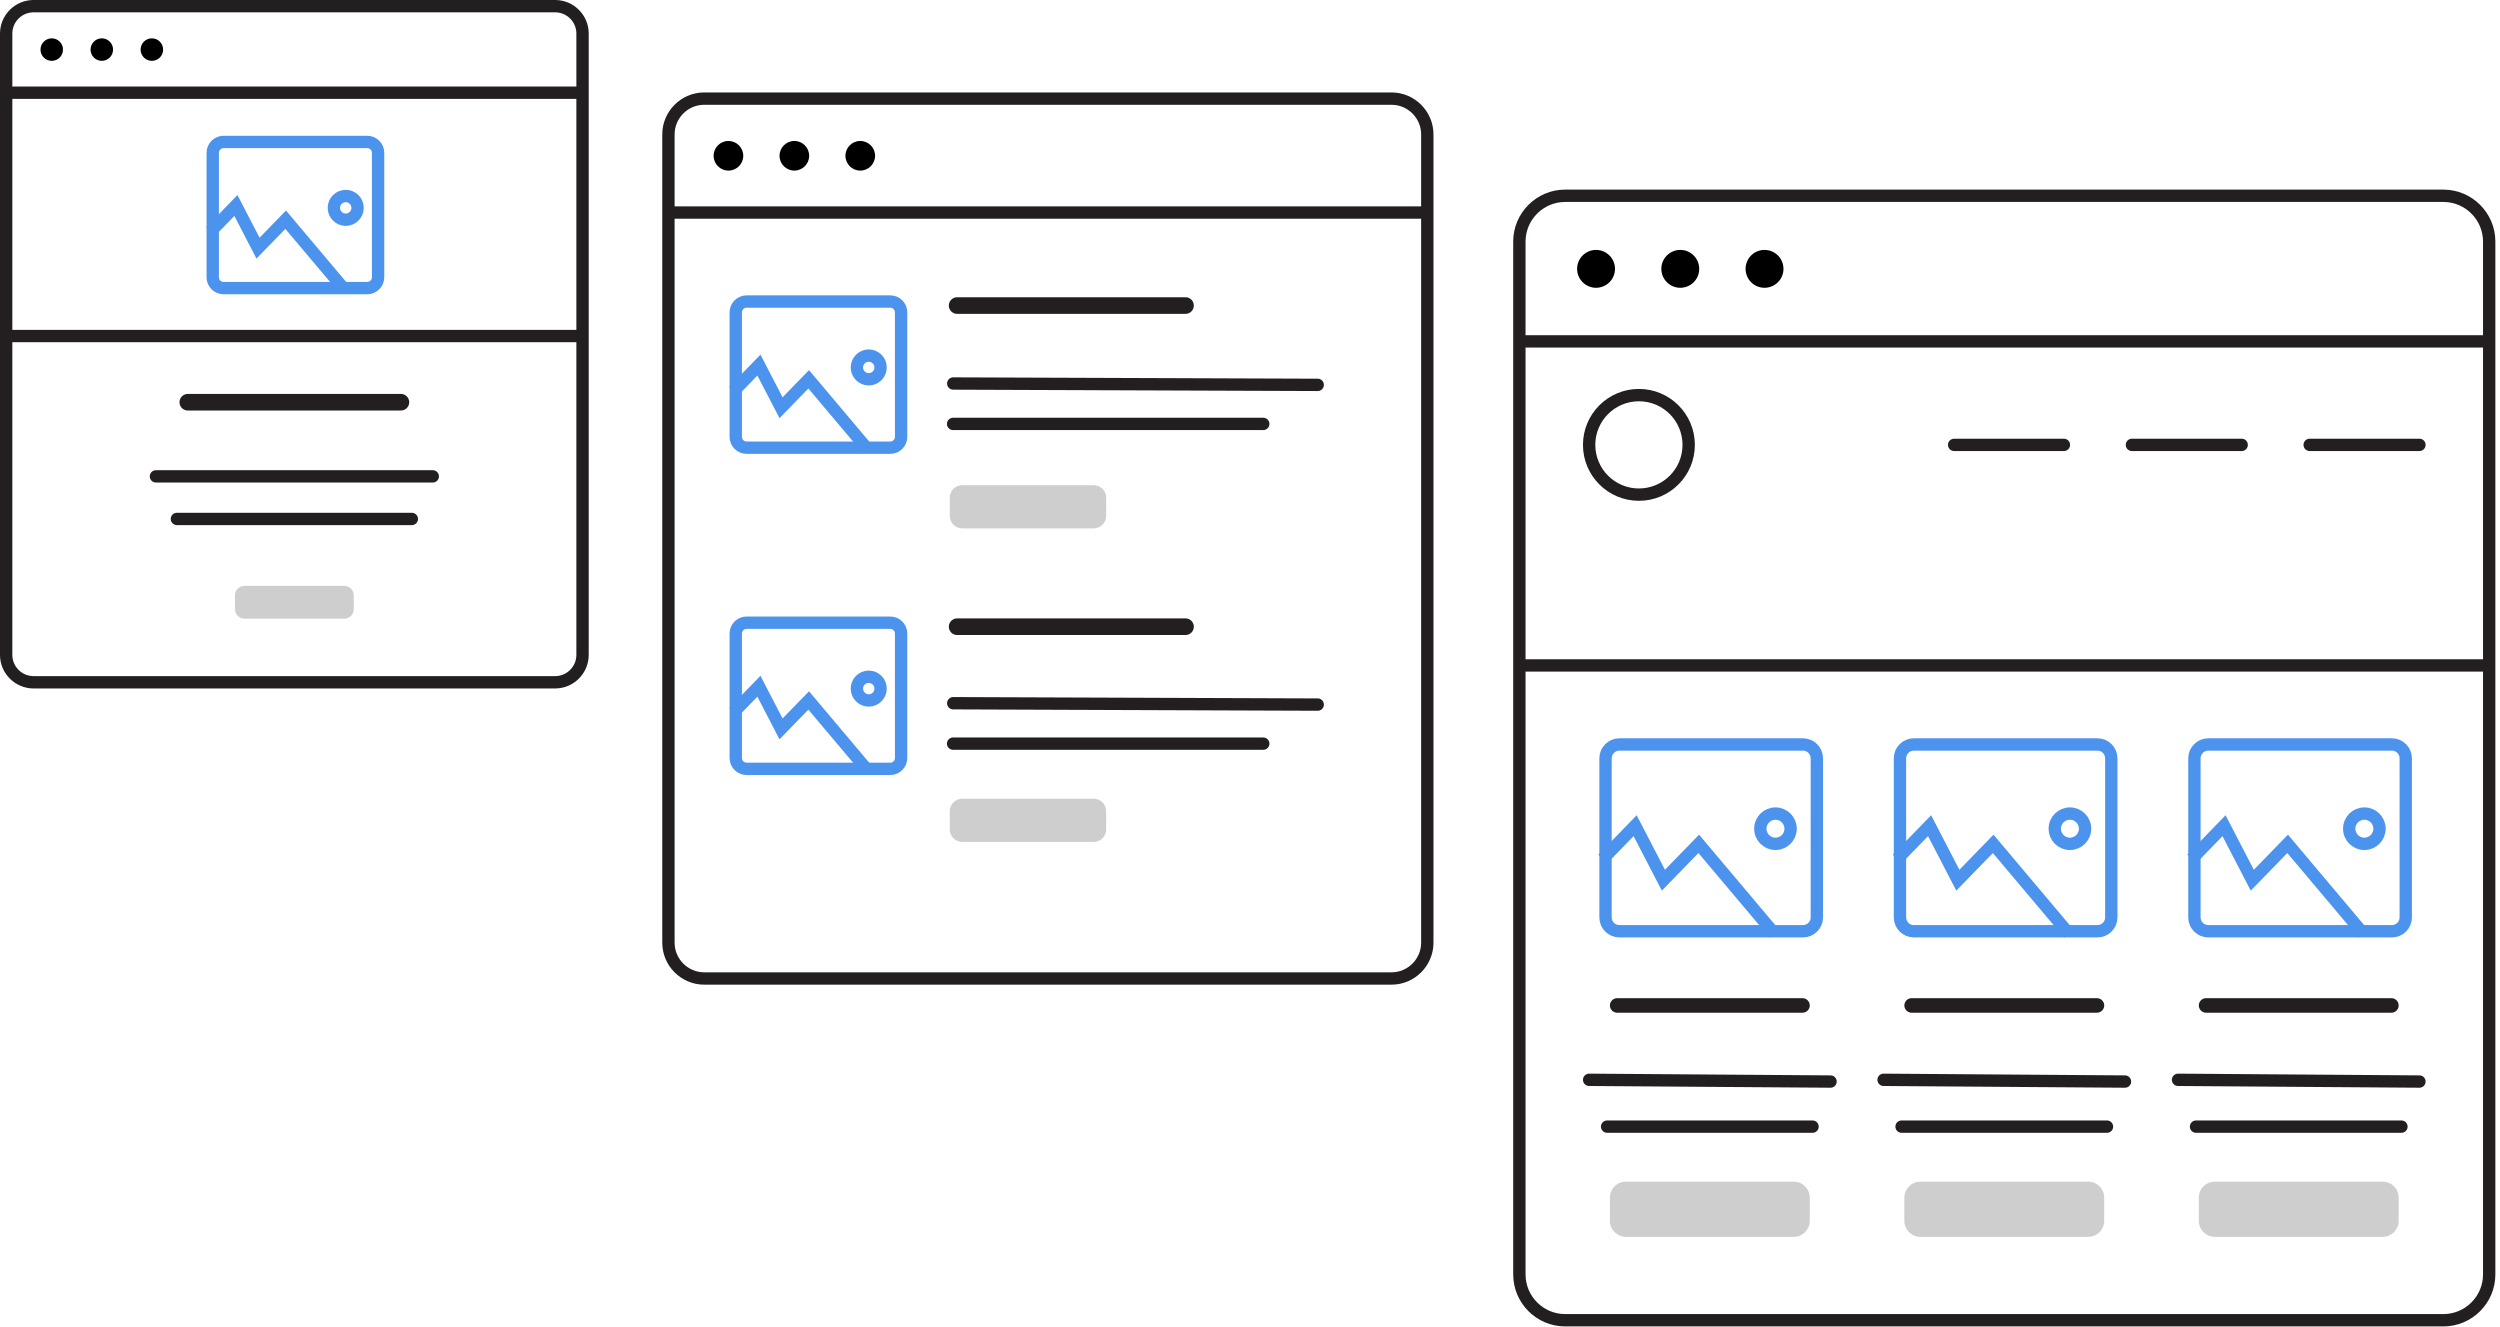 <?xml version="1.0" encoding="UTF-8"?>
<svg width="405px" height="215px" viewBox="0 0 405 215" version="1.1" xmlns="http://www.w3.org/2000/svg" xmlns:xlink="http://www.w3.org/1999/xlink">
    <!-- Generator: Sketch 47 (45396) - http://www.bohemiancoding.com/sketch -->
    <title>Page 1</title>
    <desc>Created with Sketch.</desc>
    <defs></defs>
    <g  stroke="none" stroke-width="1" fill="none" fill-rule="evenodd">
        <g id="02-design" transform="translate(-435, -1573)">
            <g id="Page-1" transform="translate(436, 1574)">
                <path d="M224.427,157.516 L113.084,157.516 C109.895,157.516 107.287,154.907 107.287,151.718 L107.287,20.773 C107.287,17.583 109.895,14.975 113.084,14.975 L224.427,14.975 C227.614,14.975 230.224,17.583 230.224,20.773 L230.224,151.718 C230.224,154.907 227.614,157.516 224.427,157.516 Z" id="Stroke-1" stroke="#231F20" stroke-width="2"></path>
                <path d="M107.822,33.432 L229.998,33.432" id="Stroke-3" stroke="#231F20" stroke-width="2"></path>
                <path d="M119.408,24.237 C119.408,25.562 118.333,26.637 117.007,26.637 C115.68,26.637 114.606,25.562 114.606,24.237 C114.606,22.911 115.68,21.836 117.007,21.836 C118.333,21.836 119.408,22.911 119.408,24.237" id="Fill-5" fill="#000000"></path>
                <path d="M130.086,24.237 C130.086,25.562 129.011,26.637 127.685,26.637 C126.358,26.637 125.284,25.562 125.284,24.237 C125.284,22.911 126.358,21.836 127.685,21.836 C129.011,21.836 130.086,22.911 130.086,24.237" id="Fill-7" fill="#000000"></path>
                <path d="M140.763,24.237 C140.763,25.562 139.688,26.637 138.362,26.637 C137.035,26.637 135.961,25.562 135.961,24.237 C135.961,22.911 137.035,21.836 138.362,21.836 C139.688,21.836 140.763,22.911 140.763,24.237" id="Fill-9" fill="#000000"></path>
                <path d="M154.052,48.498 L191.055,48.498" id="Stroke-11" stroke="#231F20" stroke-width="2.688" stroke-linecap="round" stroke-linejoin="round"></path>
                <path d="M153.424,61.128 L212.469,61.349" id="Stroke-13" stroke="#231F20" stroke-width="2" stroke-linecap="round" stroke-linejoin="round"></path>
                <path d="M153.403,67.675 L203.649,67.675" id="Stroke-15" stroke="#231F20" stroke-width="2" stroke-linecap="round" stroke-linejoin="round"></path>
                <path d="M176.18,84.596 L154.881,84.596 C153.771,84.596 152.863,83.688 152.863,82.577 L152.863,79.617 C152.863,78.507 153.771,77.599 154.881,77.599 L176.18,77.599 C177.289,77.599 178.198,78.507 178.198,79.617 L178.198,82.577 C178.198,83.688 177.289,84.596 176.18,84.596" id="Fill-17" fill="#CECECE"></path>
                <path d="M143.228,71.525 L119.944,71.525 C118.98,71.525 118.192,70.737 118.192,69.773 L118.192,49.6 C118.192,48.636 118.98,47.849 119.944,47.849 L143.228,47.849 C144.192,47.849 144.98,48.636 144.98,49.6 L144.98,69.773 C144.98,70.737 144.192,71.525 143.228,71.525 Z" id="Stroke-19" stroke="#4C93EE" stroke-width="2"></path>
                <polyline id="Stroke-21" stroke="#4C93EE" stroke-width="2" points="117.85 62.366 121.945 58.142 125.529 65.054 130.008 60.446 139.608 71.837"></polyline>
                <path d="M141.656,58.526 C141.656,59.587 140.797,60.447 139.736,60.447 C138.676,60.447 137.816,59.587 137.816,58.526 C137.816,57.465 138.676,56.606 139.736,56.606 C140.797,56.606 141.656,57.465 141.656,58.526 Z" id="Stroke-23" stroke="#4C93EE" stroke-width="2"></path>
                <path d="M154.052,100.525 L191.055,100.525" id="Stroke-25" stroke="#231F20" stroke-width="2.688" stroke-linecap="round" stroke-linejoin="round"></path>
                <path d="M153.424,112.923 L212.469,113.144" id="Stroke-27" stroke="#231F20" stroke-width="2" stroke-linecap="round" stroke-linejoin="round"></path>
                <path d="M153.403,119.47 L203.649,119.47" id="Stroke-29" stroke="#231F20" stroke-width="2" stroke-linecap="round" stroke-linejoin="round"></path>
                <path d="M176.18,135.391 L154.881,135.391 C153.771,135.391 152.863,134.483 152.863,133.373 L152.863,130.412 C152.863,129.302 153.771,128.394 154.881,128.394 L176.18,128.394 C177.289,128.394 178.198,129.302 178.198,130.412 L178.198,133.373 C178.198,134.483 177.289,135.391 176.18,135.391" id="Fill-31" fill="#CECECE"></path>
                <path d="M143.228,123.552 L119.944,123.552 C118.98,123.552 118.192,122.764 118.192,121.801 L118.192,101.628 C118.192,100.664 118.98,99.876 119.944,99.876 L143.228,99.876 C144.192,99.876 144.98,100.664 144.98,101.628 L144.98,121.801 C144.98,122.764 144.192,123.552 143.228,123.552 Z" id="Stroke-33" stroke="#4C93EE" stroke-width="2"></path>
                <polyline id="Stroke-35" stroke="#4C93EE" stroke-width="2" points="117.85 114.394 121.945 110.17 125.529 117.082 130.008 112.474 139.608 123.865"></polyline>
                <path d="M141.656,110.554 C141.656,111.614 140.797,112.474 139.736,112.474 C138.676,112.474 137.816,111.614 137.816,110.554 C137.816,109.493 138.676,108.634 139.736,108.634 C140.797,108.634 141.656,109.493 141.656,110.554 Z" id="Stroke-37" stroke="#4C93EE" stroke-width="2"></path>
                <path d="M29.423,64.159 L63.949,64.159" id="Stroke-39" stroke="#231F20" stroke-width="2.688" stroke-linecap="round" stroke-linejoin="round"></path>
                <path d="M24.263,76.172 L69.109,76.172" id="Stroke-41" stroke="#231F20" stroke-width="2" stroke-linecap="round" stroke-linejoin="round"></path>
                <path d="M27.657,83.07 L65.716,83.07" id="Stroke-43" stroke="#231F20" stroke-width="2" stroke-linecap="round" stroke-linejoin="round"></path>
                <path d="M88.943,109.53 L4.429,109.53 C1.993,109.53 0,107.537 0,105.101 L0,4.428 C0,1.993 1.993,0 4.429,0 L88.943,0 C91.379,0 93.372,1.993 93.372,4.428 L93.372,105.101 C93.372,107.537 91.379,109.53 88.943,109.53 Z" id="Stroke-45" stroke="#231F20" stroke-width="2"></path>
                <path d="M0.407,14.018 L93.2,14.018" id="Stroke-47" stroke="#231F20" stroke-width="2"></path>
                <path d="M0.289,53.439 L93.083,53.439" id="Stroke-49" stroke="#231F20" stroke-width="2"></path>
                <path d="M54.774,99.227 L38.597,99.227 C37.754,99.227 37.065,98.538 37.065,97.694 L37.065,95.445 C37.065,94.602 37.754,93.913 38.597,93.913 L54.774,93.913 C55.617,93.913 56.307,94.602 56.307,95.445 L56.307,97.694 C56.307,98.538 55.617,99.227 54.774,99.227" id="Fill-51" fill="#CECECE"></path>
                <path d="M9.206,7.035 C9.206,8.042 8.39,8.858 7.383,8.858 C6.376,8.858 5.56,8.042 5.56,7.035 C5.56,6.027 6.376,5.211 7.383,5.211 C8.39,5.211 9.206,6.027 9.206,7.035" id="Fill-53" fill="#000000"></path>
                <path d="M17.316,7.035 C17.316,8.042 16.5,8.858 15.492,8.858 C14.485,8.858 13.669,8.042 13.669,7.035 C13.669,6.027 14.485,5.211 15.492,5.211 C16.5,5.211 17.316,6.027 17.316,7.035" id="Fill-55" fill="#000000"></path>
                <path d="M25.425,7.035 C25.425,8.042 24.61,8.858 23.602,8.858 C22.596,8.858 21.779,8.042 21.779,7.035 C21.779,6.027 22.596,5.211 23.602,5.211 C24.61,5.211 25.425,6.027 25.425,7.035" id="Fill-57" fill="#000000"></path>
                <path d="M58.499,45.671 L35.215,45.671 C34.251,45.671 33.463,44.883 33.463,43.919 L33.463,23.747 C33.463,22.783 34.251,21.995 35.215,21.995 L58.499,21.995 C59.463,21.995 60.251,22.783 60.251,23.747 L60.251,43.919 C60.251,44.883 59.463,45.671 58.499,45.671 Z" id="Stroke-59" stroke="#4C93EE" stroke-width="2"></path>
                <polyline id="Stroke-61" stroke="#4C93EE" stroke-width="2" points="33.121 36.512 37.217 32.288 40.8 39.2 45.279 34.593 54.879 45.984"></polyline>
                <path d="M56.926,32.673 C56.926,33.733 56.068,34.593 55.007,34.593 C53.947,34.593 53.087,33.733 53.087,32.673 C53.087,31.612 53.947,30.753 55.007,30.753 C56.068,30.753 56.926,31.612 56.926,32.673 Z" id="Stroke-63" stroke="#4C93EE" stroke-width="2"></path>
                <path d="M245.812,106.801 L402.201,106.801" id="Stroke-65" stroke="#231F20" stroke-width="2"></path>
                <path d="M394.84,212.88 L252.548,212.88 C248.473,212.88 245.139,209.546 245.139,205.471 L245.139,38.126 C245.139,34.051 248.473,30.717 252.548,30.717 L394.84,30.717 C398.915,30.717 402.249,34.051 402.249,38.126 L402.249,205.471 C402.249,209.546 398.915,212.88 394.84,212.88 Z" id="Stroke-67" stroke="#231F20" stroke-width="2"></path>
                <path d="M245.823,54.305 L401.96,54.305" id="Stroke-69" stroke="#231F20" stroke-width="2"></path>
                <path d="M260.629,42.554 C260.629,44.249 259.256,45.622 257.562,45.622 C255.866,45.622 254.493,44.249 254.493,42.554 C254.493,40.86 255.866,39.486 257.562,39.486 C259.256,39.486 260.629,40.86 260.629,42.554" id="Fill-71" fill="#000000"></path>
                <path d="M274.275,42.554 C274.275,44.249 272.901,45.622 271.207,45.622 C269.512,45.622 268.138,44.249 268.138,42.554 C268.138,40.86 269.512,39.486 271.207,39.486 C272.901,39.486 274.275,40.86 274.275,42.554" id="Fill-73" fill="#000000"></path>
                <path d="M287.921,42.554 C287.921,44.249 286.547,45.622 284.853,45.622 C283.158,45.622 281.784,44.249 281.784,42.554 C281.784,40.86 283.158,39.486 284.853,39.486 C286.547,39.486 287.921,40.86 287.921,42.554" id="Fill-75" fill="#000000"></path>
                <path d="M291.004,161.882 L260.983,161.882" id="Stroke-77" stroke="#231F20" stroke-width="2.355" stroke-linecap="round" stroke-linejoin="round"></path>
                <path d="M256.44,173.93 L295.545,174.212" id="Stroke-79" stroke="#231F20" stroke-width="2" stroke-linecap="round" stroke-linejoin="round"></path>
                <path d="M259.354,181.514 L292.631,181.514" id="Stroke-81" stroke="#231F20" stroke-width="2" stroke-linecap="round" stroke-linejoin="round"></path>
                <path d="M289.602,199.368 L262.383,199.368 C260.964,199.368 259.804,198.208 259.804,196.79 L259.804,193.005 C259.804,191.587 260.964,190.427 262.383,190.427 L289.602,190.427 C291.021,190.427 292.181,191.587 292.181,193.005 L292.181,196.79 C292.181,198.208 291.021,199.368 289.602,199.368" id="Fill-83" fill="#CECECE"></path>
                <path d="M291.09,149.862 L261.333,149.862 C260.102,149.862 259.095,148.855 259.095,147.624 L259.095,121.843 C259.095,120.612 260.102,119.604 261.333,119.604 L291.09,119.604 C292.321,119.604 293.329,120.612 293.329,121.843 L293.329,147.624 C293.329,148.855 292.321,149.862 291.09,149.862 Z" id="Stroke-85" stroke="#4C93EE" stroke-width="2"></path>
                <polyline id="Stroke-87" stroke="#4C93EE" stroke-width="2" points="258.657 138.157 263.891 132.76 268.47 141.592 274.196 135.704 286.463 150.261"></polyline>
                <path d="M289.08,133.25 C289.08,134.605 287.981,135.704 286.627,135.704 C285.271,135.704 284.174,134.605 284.174,133.25 C284.174,131.896 285.271,130.797 286.627,130.797 C287.981,130.797 289.08,131.896 289.08,133.25 Z" id="Stroke-89" stroke="#4C93EE" stroke-width="2"></path>
                <path d="M338.704,161.882 L308.683,161.882" id="Stroke-91" stroke="#231F20" stroke-width="2.355" stroke-linecap="round" stroke-linejoin="round"></path>
                <path d="M304.14,173.93 L343.246,174.212" id="Stroke-93" stroke="#231F20" stroke-width="2" stroke-linecap="round" stroke-linejoin="round"></path>
                <path d="M307.054,181.514 L340.332,181.514" id="Stroke-95" stroke="#231F20" stroke-width="2" stroke-linecap="round" stroke-linejoin="round"></path>
                <path d="M337.303,199.368 L310.084,199.368 C308.666,199.368 307.505,198.208 307.505,196.79 L307.505,193.005 C307.505,191.587 308.666,190.427 310.084,190.427 L337.303,190.427 C338.721,190.427 339.882,191.587 339.882,193.005 L339.882,196.79 C339.882,198.208 338.721,199.368 337.303,199.368" id="Fill-97" fill="#CECECE"></path>
                <path d="M338.791,149.862 L309.034,149.862 C307.803,149.862 306.795,148.855 306.795,147.624 L306.795,121.843 C306.795,120.612 307.803,119.604 309.034,119.604 L338.791,119.604 C340.022,119.604 341.03,120.612 341.03,121.843 L341.03,147.624 C341.03,148.855 340.022,149.862 338.791,149.862 Z" id="Stroke-99" stroke="#4C93EE" stroke-width="2"></path>
                <polyline id="Stroke-101" stroke="#4C93EE" stroke-width="2" points="306.357 138.157 311.591 132.76 316.171 141.592 321.896 135.704 334.164 150.261"></polyline>
                <path d="M336.781,133.25 C336.781,134.605 335.682,135.704 334.327,135.704 C332.972,135.704 331.874,134.605 331.874,133.25 C331.874,131.896 332.972,130.797 334.327,130.797 C335.682,130.797 336.781,131.896 336.781,133.25 Z" id="Stroke-103" stroke="#4C93EE" stroke-width="2"></path>
                <path d="M386.405,161.882 L356.384,161.882" id="Stroke-105" stroke="#231F20" stroke-width="2.355" stroke-linecap="round" stroke-linejoin="round"></path>
                <path d="M351.842,173.93 L390.947,174.212" id="Stroke-107" stroke="#231F20" stroke-width="2" stroke-linecap="round" stroke-linejoin="round"></path>
                <path d="M354.756,181.514 L388.033,181.514" id="Stroke-109" stroke="#231F20" stroke-width="2" stroke-linecap="round" stroke-linejoin="round"></path>
                <path d="M385.004,199.368 L357.785,199.368 C356.366,199.368 355.206,198.208 355.206,196.79 L355.206,193.005 C355.206,191.587 356.366,190.427 357.785,190.427 L385.004,190.427 C386.423,190.427 387.583,191.587 387.583,193.005 L387.583,196.79 C387.583,198.208 386.423,199.368 385.004,199.368" id="Fill-111" fill="#CECECE"></path>
                <path d="M386.491,149.862 L356.734,149.862 C355.503,149.862 354.496,148.855 354.496,147.624 L354.496,121.843 C354.496,120.612 355.503,119.604 356.734,119.604 L386.491,119.604 C387.722,119.604 388.73,120.612 388.73,121.843 L388.73,147.624 C388.73,148.855 387.722,149.862 386.491,149.862 Z" id="Stroke-113" stroke="#4C93EE" stroke-width="2"></path>
                <polyline id="Stroke-115" stroke="#4C93EE" stroke-width="2" points="354.058 138.157 359.292 132.76 363.871 141.592 369.597 135.704 381.864 150.261"></polyline>
                <path d="M384.481,133.25 C384.481,134.605 383.382,135.704 382.028,135.704 C380.672,135.704 379.574,134.605 379.574,133.25 C379.574,131.896 380.672,130.797 382.028,130.797 C383.382,130.797 384.481,131.896 384.481,133.25 Z" id="Stroke-117" stroke="#4C93EE" stroke-width="2"></path>
                <path d="M272.567,71.07 C272.567,75.522 268.957,79.132 264.504,79.132 C260.05,79.132 256.44,75.522 256.44,71.07 C256.44,66.617 260.05,63.007 264.504,63.007 C268.957,63.007 272.567,66.617 272.567,71.07 Z" id="Stroke-119" stroke="#231F20" stroke-width="2"></path>
                <path d="M315.571,71.07 L333.352,71.07" id="Stroke-121" stroke="#231F20" stroke-width="2" stroke-linecap="round" stroke-linejoin="round"></path>
                <path d="M344.368,71.07 L362.149,71.07" id="Stroke-123" stroke="#231F20" stroke-width="2" stroke-linecap="round" stroke-linejoin="round"></path>
                <path d="M373.166,71.07 L390.947,71.07" id="Stroke-125" stroke="#231F20" stroke-width="2" stroke-linecap="round" stroke-linejoin="round"></path>
            </g>
        </g>
    </g>
</svg>